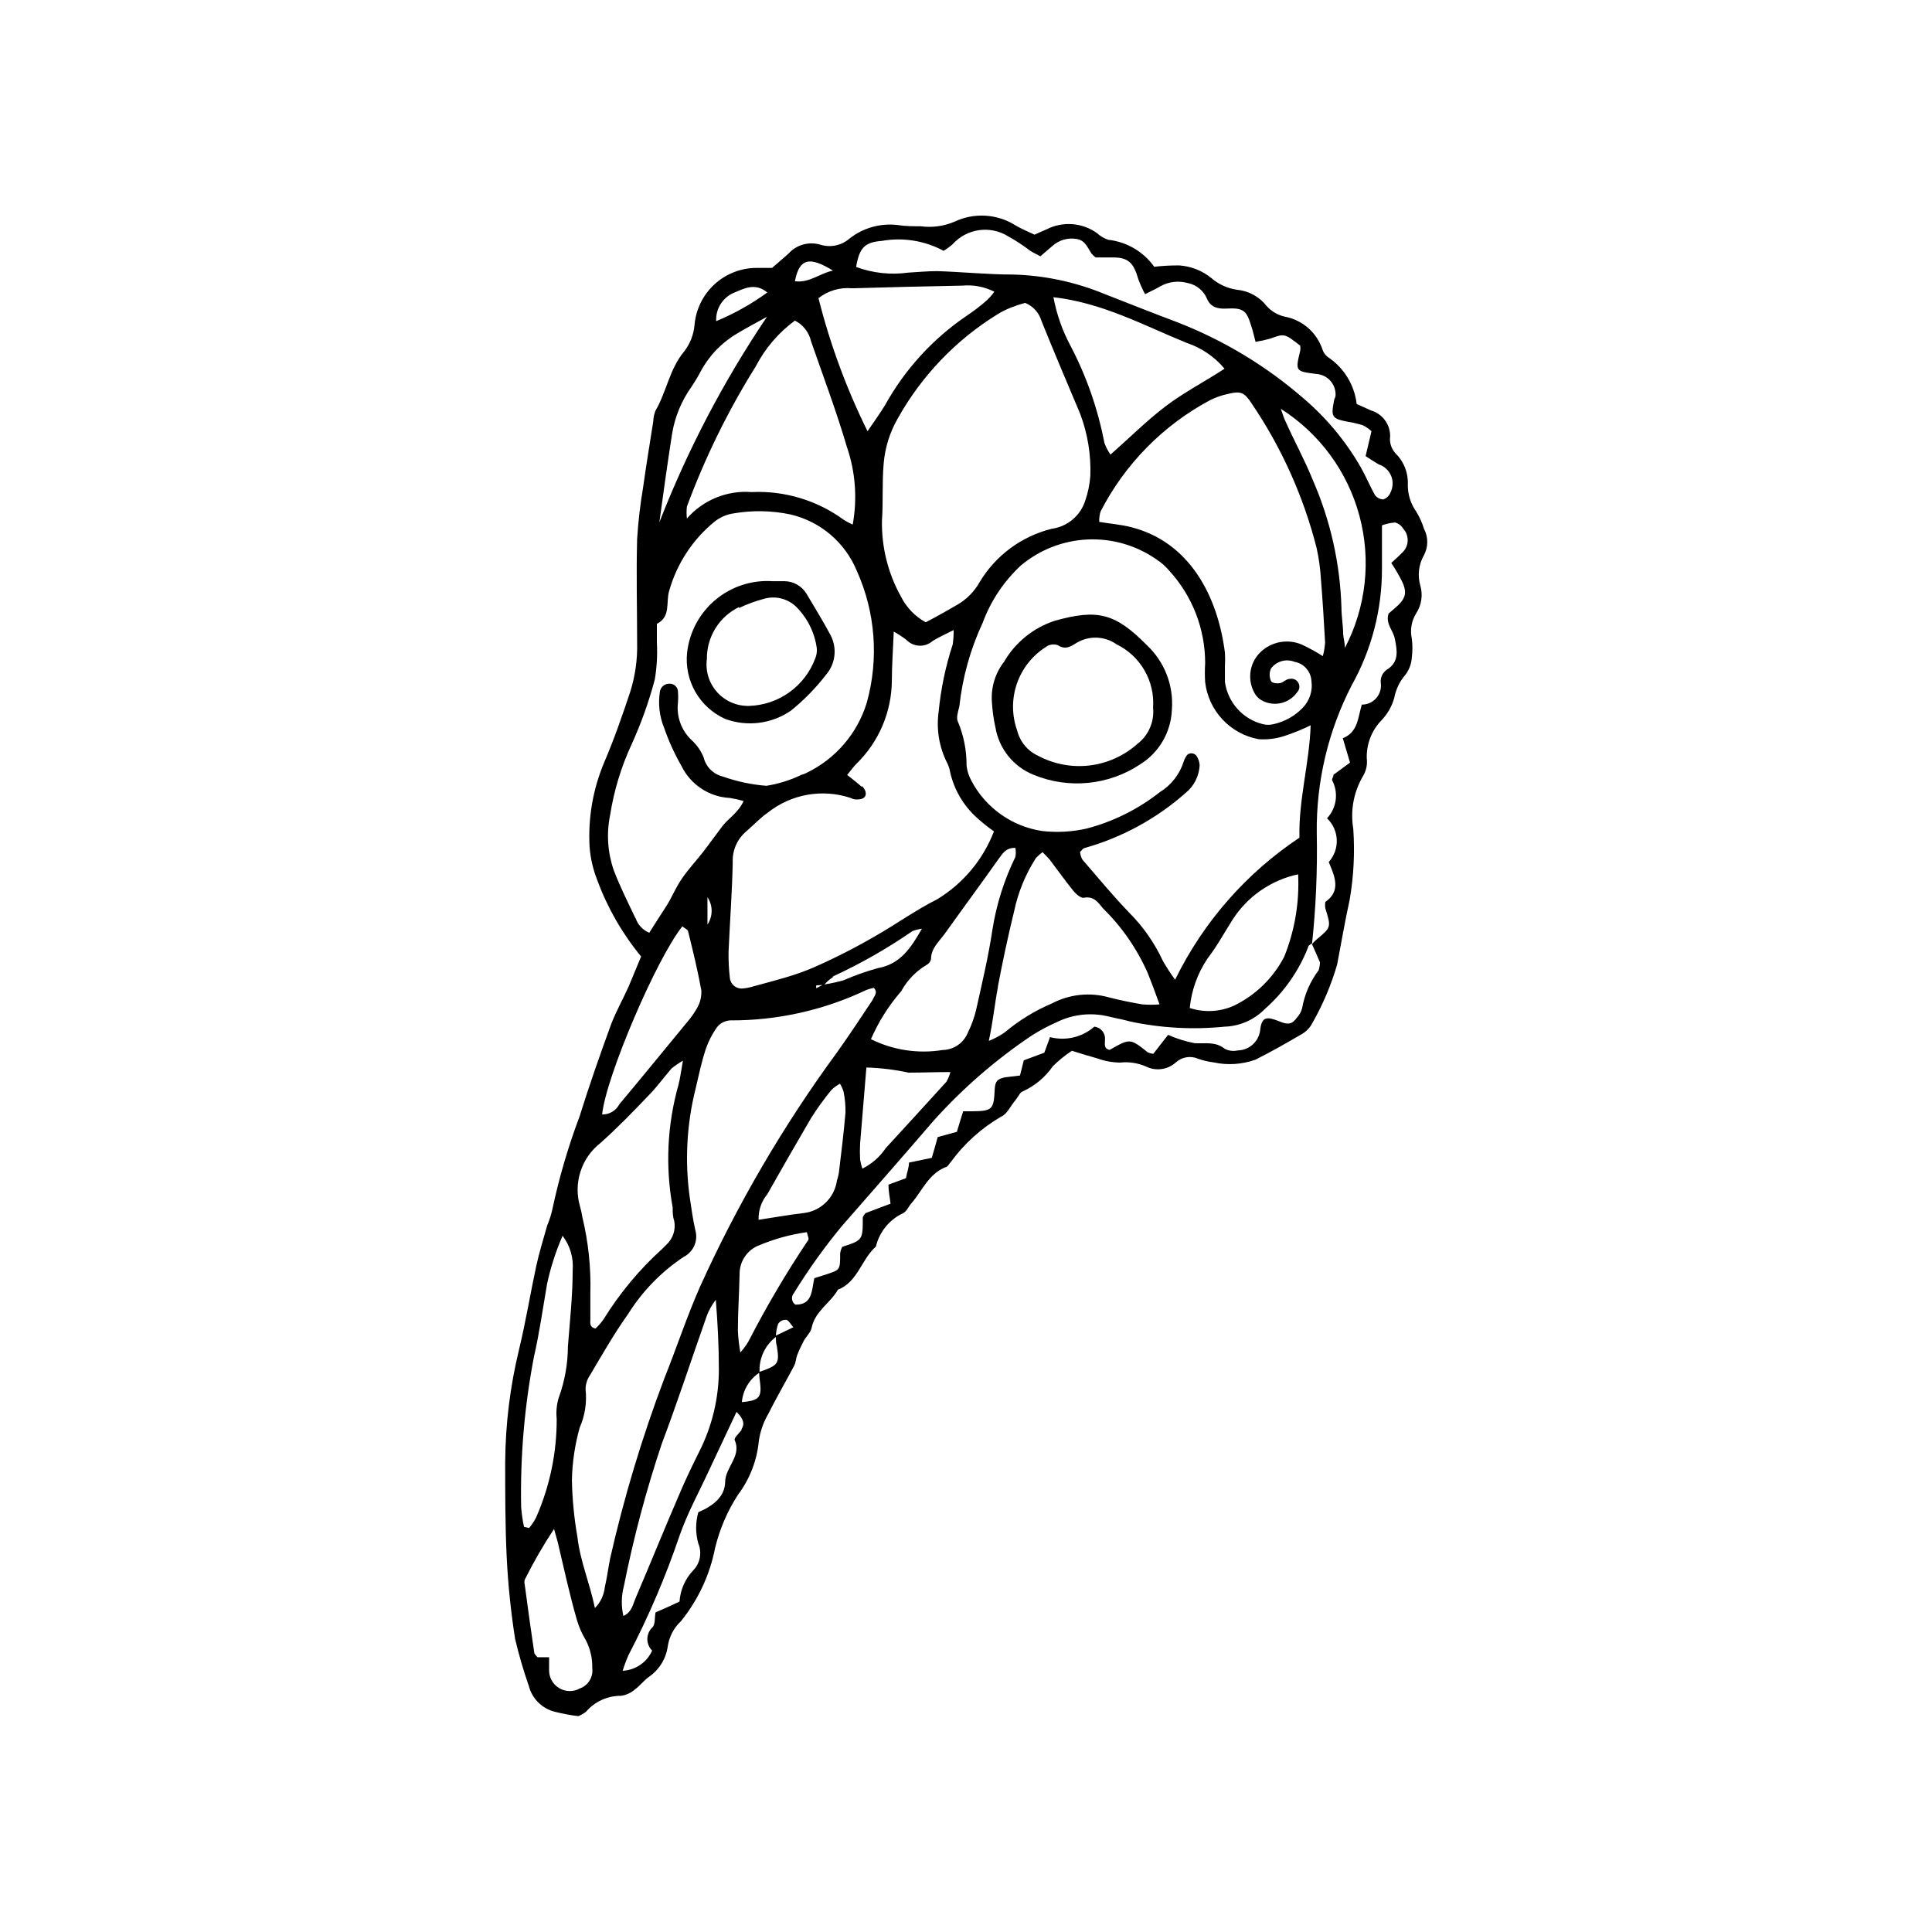 <?xml version="1.0" encoding="UTF-8"?>
<!-- Uploaded to: SVG Repo, www.svgrepo.com, Generator: SVG Repo Mixer Tools -->
<svg fill="#000000" width="800px" height="800px" version="1.1" viewBox="144 144 512 512" xmlns="http://www.w3.org/2000/svg">
 <g>
  <path d="m521.37 284.12c-0.488-1.57-1.164-3.074-2.016-4.484-1.504-2.098-2.297-4.621-2.269-7.203 0.148-3.086-1.023-6.09-3.223-8.262-1.137-1.199-1.672-2.848-1.461-4.484 0.062-3.172-1.996-5.996-5.039-6.902l-3.828-1.715v0.004c-0.578-4.977-3.277-9.461-7.406-12.293-0.793-0.504-1.379-1.273-1.664-2.168-1.508-4.531-5.375-7.875-10.074-8.715-1.832-0.434-3.484-1.418-4.734-2.824-1.906-2.438-4.731-3.984-7.812-4.281-2.535-0.352-4.918-1.438-6.852-3.125-2.398-1.941-5.332-3.102-8.41-3.324-2.242-0.02-4.477 0.098-6.703 0.355-2.859-4.016-7.293-6.617-12.191-7.156-1.105-0.371-2.117-0.973-2.973-1.762-3.914-2.801-9.062-3.191-13.352-1.008l-3.223 1.41c-1.812-0.855-3.527-1.562-5.039-2.469-4.871-3.062-10.973-3.426-16.172-0.957-2.809 1.199-5.891 1.617-8.918 1.207-2.066 0-4.18 0-6.297-0.352-4.488-0.488-8.988 0.797-12.547 3.578-2.16 1.902-5.172 2.516-7.91 1.613-3.004-0.84-6.227 0.098-8.312 2.418-1.359 1.258-2.82 2.418-4.332 3.777h-4.133 0.004c-4.133 0.012-8.109 1.566-11.152 4.363-3.039 2.801-4.922 6.633-5.273 10.75-0.219 2.57-1.184 5.019-2.769 7.055-3.879 4.637-4.637 10.68-7.609 15.719-0.344 0.883-0.531 1.82-0.555 2.769-0.906 5.742-1.863 11.539-2.672 17.332h0.004c-0.785 4.602-1.324 9.246-1.613 13.906-0.25 9.168 0 18.289 0 27.406 0.121 4.457-0.512 8.902-1.863 13.148-2.066 6.195-4.231 12.445-6.801 18.438v0.004c-3.035 7.137-4.379 14.879-3.93 22.621 0.238 3.023 0.938 5.996 2.062 8.816 2.703 7.32 6.621 14.133 11.59 20.152-1.109 2.621-2.066 5.039-3.223 7.758-1.512 3.426-3.375 6.699-4.684 10.078-2.973 8.16-5.844 16.324-8.414 24.586l-0.004-0.004c-3.043 8.086-5.469 16.391-7.254 24.84-0.324 1.379-0.762 2.727-1.312 4.031-1.008 3.578-2.117 7.152-2.922 10.832-1.562 7.305-2.769 14.711-4.535 22.016h0.004c-2.379 9.781-3.613 19.809-3.68 29.875 0 8.465 0 16.879 0.402 25.191 0.359 7.238 1.098 14.453 2.219 21.613 0.988 4.207 2.199 8.363 3.625 12.445 0.875 3.484 3.644 6.18 7.156 6.953 1.973 0.5 3.973 0.871 5.996 1.105 0.719-0.297 1.395-0.684 2.012-1.156 2.332-2.719 5.742-4.266 9.324-4.234 1.363-0.207 2.641-0.801 3.676-1.711 1.309-0.957 2.316-2.316 3.629-3.273v-0.004c2.734-1.859 4.562-4.785 5.035-8.059 0.371-2.59 1.617-4.973 3.527-6.754 4.535-5.617 7.633-12.258 9.02-19.344 1.207-5.008 3.254-9.777 6.047-14.105 3.125-4.133 5.043-9.051 5.539-14.211 0.359-2.559 1.215-5.023 2.519-7.254 2.168-4.332 4.637-8.566 6.902-12.848 0.402-0.805 0.402-1.812 0.754-2.719h0.004c0.496-1.277 1.07-2.519 1.711-3.731 0.656-1.211 1.863-2.266 2.117-3.527 0.906-4.434 5.039-6.602 6.953-10.078 5.289-2.066 6.195-8.012 10.078-11.438l-0.004 0.004c0.93-3.91 3.606-7.18 7.254-8.867 0.957-0.504 1.41-1.812 2.215-2.672 2.82-3.273 4.484-7.656 8.918-9.473 0.605 0 1.008-0.957 1.512-1.461l0.004 0.004c3.547-4.852 8.059-8.914 13.25-11.941 1.562-0.656 2.469-2.719 3.629-4.133 1.16-1.41 1.309-2.266 2.215-2.621v0.004c3.188-1.465 5.918-3.762 7.91-6.648 1.543-1.523 3.231-2.891 5.039-4.082 2.266 0.707 4.484 1.41 6.699 2.016 1.969 0.723 4.047 1.098 6.144 1.109 2.32-0.246 4.664 0.121 6.805 1.055 2.613 1.289 5.75 0.852 7.906-1.105 1.605-1.453 3.914-1.828 5.894-0.957 1.324 0.465 2.691 0.785 4.082 0.957 3.688 0.805 7.527 0.562 11.086-0.707 4.133-2.066 8.211-4.383 12.242-6.75 1.23-0.684 2.231-1.719 2.871-2.973 2.777-4.883 4.977-10.074 6.551-15.469 1.109-5.742 2.066-11.488 3.324-17.18 1.074-6.219 1.395-12.543 0.957-18.84-0.812-4.832 0.117-9.797 2.621-14.008 0.832-1.41 1.168-3.059 0.957-4.684-0.105-3.754 1.312-7.387 3.93-10.078 1.613-1.68 2.777-3.742 3.375-5.996 0.445-2.281 1.488-4.402 3.023-6.144 0.945-1.297 1.504-2.832 1.609-4.434 0.211-1.672 0.211-3.367 0-5.039-0.5-2.301-0.086-4.703 1.16-6.699 1.406-2.16 1.812-4.824 1.109-7.305-0.805-2.723-0.457-5.652 0.957-8.113 1.156-2.191 1.156-4.812 0-7.004zm-143.69-76.277c5.598-0.996 11.367-0.074 16.375 2.621 0.84-0.496 1.633-1.07 2.367-1.711 3.754-4.199 9.98-5.094 14.762-2.117 2.035 1.133 3.988 2.414 5.844 3.828 0.754 0.504 1.613 0.855 2.672 1.461l3.176-2.719h-0.004c1.762-1.598 4.16-2.285 6.5-1.867 2.168 0.352 2.82 2.215 3.828 3.777v0.004c0.336 0.418 0.727 0.789 1.16 1.109h4.637c4.031 0 5.441 1.461 6.648 5.691 0.5 1.387 1.105 2.734 1.812 4.031 1.562-0.805 2.769-1.309 3.93-2.016 2.262-1.301 4.949-1.629 7.457-0.906 2.269 0.465 4.16 2.035 5.039 4.18 0.957 2.215 2.82 2.672 5.039 2.57 4.535-0.25 5.391 0.453 6.602 4.383 0.453 1.309 0.754 2.672 1.211 4.434h-0.004c1.309-0.207 2.602-0.492 3.879-0.855 3.777-1.359 3.777-1.41 7.961 1.863h-0.004c0.074 0.449 0.074 0.91 0 1.359-1.309 5.441-1.309 5.441 4.332 6.144l0.004 0.004c2.945 0.215 5.18 2.742 5.035 5.691 0 0.453-0.352 0.906-0.402 1.359-0.855 4.332-0.555 4.785 3.578 5.594 1.383 0.219 2.746 0.539 4.082 0.957 0.82 0.414 1.586 0.941 2.266 1.562-0.555 2.316-1.008 4.332-1.562 6.602 1.258 0.805 2.367 1.562 3.527 2.215 1.465 0.48 2.644 1.574 3.234 2.996 0.59 1.426 0.531 3.035-0.16 4.41-0.332 0.871-1.035 1.555-1.914 1.863-0.875-0.043-1.684-0.465-2.219-1.16-1.359-2.469-2.418-5.039-3.828-7.508v0.004c-3.965-6.867-9.078-13-15.113-18.137-9.895-8.59-21.195-15.406-33.402-20.152-6.551-2.469-13.047-5.039-19.598-7.609-7.609-3.109-15.719-4.816-23.934-5.039-6.75 0-13.551-0.707-20.152-0.906-2.57 0-5.039 0.25-7.707 0.402-4.641 0.637-9.363 0.121-13.754-1.512 0.855-5.035 2.215-6.547 6.801-6.902zm99.148 120.41v0.004c0.422 0.555 0.953 1.02 1.562 1.359 3.219 1.773 7.258 0.84 9.371-2.168 0.652-0.676 0.781-1.703 0.312-2.519-0.465-0.812-1.414-1.227-2.328-1.008-0.855 0-1.664 0.957-2.519 1.109-0.855 0.152-2.266 0-2.418-0.605-0.453-1.023-0.453-2.195 0-3.223 1.422-1.965 3.996-2.711 6.25-1.812 2.481 0.438 4.336 2.523 4.481 5.035 0.387 2.594-0.453 5.215-2.266 7.106-2.102 2.215-4.824 3.742-7.809 4.383-0.91 0.227-1.863 0.227-2.769 0-5.352-1.316-9.348-5.773-10.078-11.234v-4.18-0.004c0.074-1.172 0.074-2.352 0-3.527-1.914-15.113-9.422-29.32-24.789-33.25-2.672-0.707-5.492-0.906-8.516-1.41h0.004c-0.051-0.938 0.07-1.875 0.352-2.769 6.457-12.574 16.598-22.875 29.07-29.523 1.473-0.727 3.031-1.266 4.637-1.613 3.477-0.855 4.383-0.453 6.398 2.621h-0.004c7.867 11.629 13.664 24.531 17.133 38.137 0.609 2.734 0.996 5.516 1.156 8.312 0.453 5.594 0.805 11.234 1.109 16.828-0.098 1.207-0.297 2.406-0.605 3.578-1.766-1.121-3.598-2.133-5.492-3.023-3.758-1.648-8.145-0.852-11.082 2.016-3.074 3.023-3.559 7.805-1.16 11.387zm-21.41 75.371c-1.195-1.609-2.289-3.293-3.273-5.039-2.172-4.672-5.141-8.934-8.77-12.594-4.383-4.535-8.414-9.422-12.543-14.207-0.336-0.625-0.539-1.309-0.605-2.016 0.453-0.402 0.754-0.906 1.109-1.008 9.961-2.785 19.16-7.797 26.902-14.66 2.203-1.805 3.539-4.461 3.68-7.305-0.055-0.902-0.352-1.773-0.859-2.519-0.285-0.355-0.699-0.582-1.156-0.629-0.453-0.047-0.906 0.09-1.262 0.375-0.426 0.543-0.75 1.16-0.957 1.816-1.066 3.379-3.324 6.262-6.348 8.109-5.719 4.504-12.305 7.781-19.344 9.625-3.883 0.883-7.887 1.105-11.84 0.652-8.016-1.215-14.973-6.172-18.742-13.348-0.676-1.234-1.102-2.586-1.262-3.981 0.031-3.977-0.742-7.918-2.266-11.59-0.555-0.957 0-2.719 0.352-4.082 0.832-7.695 2.926-15.199 6.199-22.215 2.129-5.758 5.582-10.934 10.074-15.117 4.965-4.18 11.164-6.613 17.645-6.922 6.484-0.312 12.887 1.52 18.227 5.211 1.367 0.883 2.59 1.969 3.629 3.223 6.035 6.668 9.375 15.344 9.371 24.336-0.105 1.676-0.105 3.359 0 5.039 0.434 3.699 2.043 7.164 4.59 9.887 2.547 2.719 5.902 4.551 9.566 5.227 2.316 0.164 4.644-0.129 6.852-0.855 2.383-0.777 4.703-1.719 6.953-2.824-0.352 10.078-3.223 19.75-2.973 29.773v0.004c-14.125 9.402-25.496 22.391-32.949 37.633zm32.598-27.961c0.363 7.469-0.891 14.93-3.68 21.867-2.93 5.66-7.613 10.219-13.352 12.996-3.684 1.645-7.852 1.859-11.688 0.605 0.457-4.711 2.086-9.23 4.734-13.148 2.418-3.125 4.332-6.648 6.5-10.078 3.981-6.32 10.367-10.742 17.684-12.242zm-94.215 46.602c-6.477 1.047-13.113 0.043-18.992-2.871 2.004-4.617 4.703-8.898 8.012-12.695 1.578-2.898 3.91-5.316 6.75-7.004 0.598-0.297 1.027-0.855 1.156-1.512 0-2.871 2.117-4.637 3.578-6.648 4.785-6.699 9.672-13.301 14.508-20.152 0.957-1.258 1.812-2.769 4.281-2.672h0.004c0.129 0.785 0.129 1.586 0 2.367-2.984 6.094-5.039 12.598-6.098 19.297-1.059 7.152-2.769 14.258-4.332 21.312-0.496 2.055-1.223 4.051-2.164 5.945-1.098 2.754-3.738 4.582-6.703 4.633zm2.066 5.844c-0.238 0.902-0.594 1.766-1.059 2.57-5.34 5.879-10.699 11.738-16.07 17.582-1.562 2.32-3.695 4.195-6.199 5.441-0.277-0.781-0.48-1.594-0.602-2.418-0.078-1.41-0.078-2.82 0-4.231 0.555-6.699 1.109-13.402 1.664-20.152h-0.004c3.762 0.109 7.508 0.562 11.188 1.359 3.523 0 7.051-0.152 11.082-0.152zm-23.477-75.57c-1.16-1.059-2.418-2.016-3.879-3.176 1.008-1.211 1.664-2.168 2.469-2.973v0.004c5.945-5.809 9.32-13.754 9.371-22.066 0-3.93 0.301-7.859 0.504-12.949 1.152 0.645 2.266 1.371 3.324 2.164 1.871 1.977 4.969 2.109 7.004 0.305 1.562-0.957 3.223-1.715 5.543-2.871h-0.004c0.02 1.281-0.066 2.559-0.25 3.828-1.898 5.805-3.148 11.805-3.731 17.887-0.633 4.586 0.141 9.262 2.219 13.398 0.418 0.824 0.707 1.707 0.855 2.621 1.062 4.602 3.504 8.77 7.004 11.941 1.453 1.312 2.984 2.539 4.586 3.676-2.894 7.523-8.215 13.871-15.117 18.035-5.644 2.82-10.781 6.551-16.273 9.672v0.004c-5.281 3.07-10.73 5.848-16.32 8.312-5.039 2.215-10.68 3.578-16.02 5.039h-0.004c-0.883 0.281-1.797 0.465-2.719 0.555-0.832 0.113-1.672-0.113-2.336-0.625-0.66-0.508-1.09-1.266-1.191-2.098-0.27-2.324-0.387-4.664-0.352-7.004 0.352-7.961 0.957-15.922 1.109-23.832l-0.004 0.004c-0.105-3.07 1.195-6.019 3.527-8.012 1.965-1.664 3.727-3.629 5.793-5.039 6.184-4.91 14.426-6.367 21.918-3.879 0.406 0.219 0.852 0.355 1.309 0.402 0.906 0 2.016 0 2.519-0.805 0.504-0.805 0-2.016-0.855-2.769zm57.836-98.949c2.004 5.273 2.93 10.891 2.723 16.527-0.168 2.301-0.645 4.574-1.414 6.75-1.312 3.883-4.707 6.691-8.766 7.254-8.039 1.977-14.957 7.094-19.195 14.207-1.398 2.473-3.434 4.523-5.894 5.945-2.621 1.512-5.039 2.922-8.363 4.637-2.816-1.555-5.102-3.926-6.547-6.801-3.43-6.156-5.168-13.109-5.039-20.152 0.352-5.039 0-10.078 0.453-15.113v-0.004c0.352-4.203 1.625-8.281 3.727-11.938 6.297-11.277 15.367-20.766 26.352-27.559 1.18-0.742 2.426-1.367 3.727-1.863 1.199-0.48 2.43-0.883 3.68-1.211 2.106 0.844 3.703 2.609 4.332 4.785 3.273 8.113 6.75 16.273 10.227 24.535zm-7.055-30.832c13.098 1.512 23.98 7.508 35.266 12.09l0.004 0.004c3.926 1.305 7.414 3.676 10.074 6.852-5.039 3.324-10.832 6.297-15.77 10.078-4.938 3.777-9.422 8.262-14.461 12.695l0.004-0.004c-0.676-0.965-1.219-2.016-1.613-3.121-1.719-8.957-4.738-17.617-8.969-25.695-2.168-4.039-3.695-8.391-4.535-12.898zm-61.211 182.28-1.664 0.855v-0.754zm2.769-2.266c7.371-3.398 14.434-7.426 21.109-12.043 0.801-0.289 1.629-0.492 2.469-0.602-2.871 5.039-5.691 9.371-11.637 10.43v-0.004c-3.109 0.867-6.156 1.945-9.117 3.227-1.656 0.465-3.34 0.836-5.039 1.109 0.629-0.754 1.379-1.402 2.215-1.914zm43.73 2.621c1.258-6.648 2.672-13.25 4.281-19.852h0.004c1.043-5.035 3.008-9.836 5.793-14.156 0.531-0.578 1.125-1.102 1.762-1.562 0.656 0.707 1.309 1.309 1.863 1.965 2.117 2.769 4.133 5.644 6.348 8.363 0.656 0.805 1.965 1.914 2.719 1.762 2.672-0.504 3.777 1.258 5.039 2.769l0.004 0.004c5.016 4.922 9.051 10.75 11.891 17.18 1.008 2.57 1.965 5.039 3.125 8.312h-0.004c-1.508 0.117-3.023 0.117-4.531 0-2.973-0.504-5.945-1.109-8.867-1.863-5.059-1.418-10.469-0.844-15.117 1.609-4.523 1.914-8.734 4.496-12.492 7.66-1.316 0.918-2.738 1.68-4.234 2.266 1.109-5.086 1.562-9.773 2.418-14.258zm83.434-134.21c-2.168-5.391-5.039-10.578-7.356-15.82-0.301-0.605-0.453-1.258-1.109-3.023 10.262 6.512 17.699 16.641 20.844 28.379 3.144 11.738 1.766 24.23-3.867 35 0-1.613-0.402-2.621-0.453-3.68 0-2.316-0.453-4.637-0.453-6.953v0.004c-0.336-11.688-2.918-23.199-7.606-33.906zm-122.12-50.785c9.773-0.301 19.547-0.504 29.32-0.707 2.902-0.262 5.816 0.297 8.414 1.613-0.582 0.816-1.238 1.574-1.965 2.266-1.746 1.539-3.598 2.953-5.539 4.234-8.891 6.082-16.242 14.156-21.465 23.578-1.41 2.316-3.023 4.535-4.637 6.902h0.004c-5.574-11.262-9.93-23.082-13-35.266 2.512-1.977 5.688-2.914 8.867-2.621zm-5.039-4.684c-3.375 0.656-6.195 3.324-10.078 2.82 1.16-5.945 3.731-6.754 10.078-2.824zm-10.078 13.25h0.004c2.176 1.098 3.746 3.113 4.281 5.488 3.223 9.27 6.699 18.488 9.473 27.91v0.004c2.289 6.633 2.828 13.75 1.562 20.656-0.82-0.363-1.613-0.781-2.367-1.262-7.051-5.164-15.656-7.762-24.387-7.356-6.512-0.512-12.883 2.082-17.18 7.004-0.125-1.055-0.125-2.121 0-3.176 4.801-12.965 10.91-25.406 18.238-37.129 2.484-4.789 6.035-8.941 10.379-12.141zm-15.973-7.457c2.621-1.109 5.492-2.621 8.664 0h0.008c-4.207 3.051-8.758 5.606-13.555 7.606-0.184-3.324 1.785-6.394 4.887-7.606zm-16.57 37.434c0.73-4.426 2.453-8.629 5.039-12.293 0.914-1.348 1.758-2.742 2.519-4.184 2.227-4.191 5.574-7.68 9.672-10.074 2.117-1.309 4.383-2.469 7.91-4.434-11.492 17.043-21.055 35.309-28.516 54.461 1.059-7.859 2.168-15.719 3.375-23.477zm-9.672 128.47c-2.016-4.231-4.133-8.465-5.793-12.797v-0.004c-1.625-4.695-1.957-9.742-0.961-14.609 1.02-6.481 2.934-12.789 5.695-18.742 2.523-5.543 4.582-11.293 6.144-17.18 0.543-3.211 0.727-6.473 0.555-9.723v-5.039c3.727-1.863 2.367-5.594 3.223-8.613h0.004c2.016-7.269 6.242-13.73 12.09-18.492 1.461-1.148 3.199-1.898 5.039-2.164 5.012-0.855 10.141-0.754 15.113 0.301 7.875 1.859 14.379 7.387 17.484 14.863 4.969 10.996 5.914 23.391 2.668 35.016-2.488 8.156-8.281 14.898-15.969 18.59-0.418 0.219-0.855 0.387-1.312 0.504-2.945 1.426-6.086 2.41-9.32 2.922-3.953-0.309-7.852-1.141-11.586-2.469-2.488-0.605-4.434-2.551-5.039-5.039-0.688-1.727-1.758-3.273-3.125-4.535-2.777-2.57-4.144-6.32-3.676-10.074 0.074-0.941 0.074-1.883 0-2.824-0.012-0.59-0.27-1.152-0.707-1.555-0.438-0.398-1.02-0.602-1.609-0.559-1.223-0.016-2.269 0.859-2.469 2.066-0.523 3.246-0.137 6.574 1.105 9.621 1.207 3.496 2.742 6.871 4.586 10.078 1.18 2.438 2.996 4.519 5.258 6.016 2.258 1.5 4.883 2.359 7.59 2.496 1.223 0.195 2.434 0.465 3.629 0.809-1.41 3.125-3.981 4.535-5.644 6.699-1.664 2.168-3.324 4.535-5.039 6.75s-3.981 4.637-5.691 7.152c-1.715 2.519-2.672 5.039-4.133 7.305s-3.023 4.684-4.484 7.004v0.004c-1.715-0.703-3.043-2.121-3.625-3.883zm19.043 1.715v-7.359c1.477 2.191 1.477 5.059 0 7.254zm-6.602 0.402c0.504 0.453 1.309 0.754 1.461 1.258 1.258 5.039 2.57 10.43 3.527 15.719v-0.004c0.066 1.602-0.316 3.191-1.105 4.586-0.805 1.422-1.75 2.754-2.824 3.981-5.945 7.203-11.84 14.461-17.836 21.613h0.004c-0.891 1.672-2.644 2.703-4.535 2.672 0.957-9.875 14.406-41.363 21.309-49.93zm-21.762 57.379c4.535-4.031 8.766-8.414 12.949-12.797 2.117-2.168 3.879-4.637 5.894-6.953h-0.004c0.953-0.766 1.965-1.457 3.023-2.062-0.504 2.769-0.707 4.586-1.16 6.297h0.004c-3.008 10.602-3.543 21.754-1.562 32.594 0 1.16 0 2.367 0.402 3.527 0.469 2.332-0.316 4.738-2.066 6.348-0.352 0.301-0.656 0.707-1.008 1.008-6.086 5.488-11.363 11.816-15.668 18.793-0.625 0.875-1.332 1.684-2.117 2.418-1.664-0.402-1.359-1.512-1.359-2.367v-7.004c0.184-6.781-0.527-13.555-2.117-20.152-0.145-0.934-0.348-1.859-0.602-2.769-0.902-3.031-0.871-6.262 0.09-9.27 0.961-3.012 2.809-5.664 5.301-7.609zm-21.012 96.48c-0.262-13.332 0.871-26.652 3.379-39.75 1.461-6.348 2.367-12.898 3.477-19.297h-0.004c0.941-4.41 2.324-8.715 4.133-12.848 1.984 2.609 2.934 5.856 2.672 9.121 0 6.801-0.754 13.551-1.258 20.152h-0.004c-0.016 4.691-0.852 9.348-2.469 13.754-0.523 1.777-0.695 3.644-0.504 5.492 0.027 8.98-1.824 17.871-5.441 26.094-0.512 1.008-1.137 1.957-1.863 2.824l-1.359-0.301v-0.004c-0.375-1.727-0.625-3.477-0.758-5.238zm15.57 48.062c-1.738 0.973-3.867 0.926-5.562-0.121-1.691-1.047-2.688-2.926-2.602-4.918v-3.223h-3.074c-0.352-0.453-0.805-0.805-0.855-1.211-0.906-5.996-1.715-11.992-2.519-17.984-0.129-0.445-0.129-0.914 0-1.359 2.312-4.641 4.902-9.133 7.762-13.453 0.555 2.016 0.805 2.82 1.008 3.629 1.613 6.801 3.074 13.652 5.039 20.453h-0.004c0.551 1.895 1.348 3.707 2.371 5.391 1.191 2.285 1.781 4.832 1.711 7.406 0.309 2.344-1.055 4.586-3.273 5.391zm6.598-26.801c-0.223 2.074-1.145 4.012-2.617 5.492-1.41-6.75-3.93-12.496-4.637-18.844-0.879-4.992-1.367-10.047-1.461-15.113 0.105-4.688 0.797-9.344 2.066-13.855 1.391-3.164 1.93-6.641 1.562-10.078-0.023-1.387 0.402-2.746 1.207-3.879 3.223-5.441 6.348-10.934 10.078-16.172 3.773-6.027 8.789-11.18 14.711-15.113 2.606-1.316 3.898-4.305 3.074-7.106-0.605-2.719-1.008-5.492-1.41-8.262h-0.004c-1.41-9.762-0.895-19.707 1.512-29.27 0.805-3.426 1.512-6.852 2.57-10.078 0.715-2.215 1.766-4.305 3.125-6.195 0.875-1.086 2.184-1.73 3.574-1.766 12.445 0.043 24.738-2.711 35.973-8.059 0.641-0.238 1.297-0.426 1.965-0.555 1.258 1.258 0 2.266-0.301 3.176-3.125 4.684-6.195 9.371-9.473 13.957v-0.004c-14.227 19.41-26.398 40.246-36.324 62.172-3.477 7.91-6.195 16.172-9.422 24.234v-0.004c-5.887 15.551-10.684 31.496-14.359 47.711-0.504 2.519-0.805 5.039-1.41 7.609zm52.5-99.152c-3.879 0.453-7.707 1.16-11.738 1.762l-0.004 0.004c-0.09-2.477 0.738-4.898 2.32-6.801 3.777-6.699 7.609-13.352 11.586-20.152 1.633-2.574 3.414-5.047 5.34-7.406 0.691-0.676 1.473-1.25 2.32-1.715 0.398 0.668 0.719 1.375 0.957 2.117 0.367 1.824 0.535 3.68 0.504 5.543-0.453 5.34-1.109 10.68-1.762 16.02h-0.004c-0.113 0.684-0.281 1.359-0.504 2.016-0.652 4.609-4.383 8.172-9.016 8.613zm1.461 7.055c-5.828 8.684-11.145 17.703-15.922 27.004-0.621 1.02-1.328 1.98-2.117 2.871-0.332-1.883-0.551-3.781-0.652-5.691 0-5.039 0.352-10.078 0.453-15.113-0.02-3.133 1.762-5.996 4.582-7.356 4.231-1.836 8.688-3.09 13.25-3.731 0.254 1.109 0.555 1.664 0.406 1.914zm-23.73 34.258c0.016 7.711-1.816 15.312-5.34 22.168-1.762 3.527-3.477 7.106-5.039 10.781-3.981 9.219-7.758 18.539-11.688 27.762-0.707 1.613-0.957 3.68-3.223 4.734h-0.004c-0.605-2.57-0.57-5.254 0.102-7.809 2.555-12.828 5.918-25.484 10.078-37.887 4.133-10.934 7.758-22.066 11.637-33.051 0.582-1.824 1.488-3.527 2.668-5.035 0.504 6.348 0.809 12.293 0.809 18.336zm6.098 16.02c-0.656 0.957-2.117 2.215-1.914 2.769 1.914 4.332-2.469 7.152-2.519 11.133-0.051 3.981-3.375 6.449-7.106 8.012v0.004c-0.777 2.719-0.777 5.598 0 8.312 1.023 2.453 0.465 5.277-1.41 7.156-2.102 2.242-3.367 5.144-3.578 8.211l-3.125 1.461-3.223 1.41c-0.301 1.461 0 3.223-0.906 4.031-0.816 0.805-1.273 1.902-1.273 3.047 0 1.148 0.457 2.246 1.273 3.051-1.387 3.109-4.406 5.176-7.809 5.34 0.434-1.426 0.953-2.824 1.562-4.184 5.277-10.121 9.777-20.629 13.449-31.438 2.117-6.144 5.34-11.941 8.062-17.887l7.106-15.113c2.012 2.066 2.164 3.328 1.258 4.688zm0-7.254-0.004 0.004c0.27-3.152 1.957-6.008 4.586-7.762 0 1.258 0.301 2.57 0.352 3.879 0.102 2.875-0.957 3.527-4.984 3.883zm4.684-8.012v0.004c-0.164-3.613 1.457-7.078 4.332-9.27 0 0.805 0 1.613 0.25 2.418 0.707 4.633 0.508 5.086-4.633 6.852zm4.332-9.621c0.047-1.062 0.25-2.117 0.605-3.121 0.449-0.699 1.238-1.102 2.066-1.059 0.656 0 1.16 1.109 1.965 1.965zm143.84-96.832c-2.242 2.965-3.742 6.418-4.387 10.078-0.238 0.922-0.707 1.77-1.359 2.469-1.258 1.762-2.316 2.016-4.684 1.008-3.375-1.359-4.586-1.16-5.039 2.016-0.211 3.168-2.82 5.644-5.996 5.691-1.137 0.262-2.332 0.117-3.375-0.402-2.519-2.016-5.039-1.359-8.012-1.512-2.426-0.465-4.793-1.207-7.051-2.215l-3.93 5.039v-0.004c-0.504-0.059-1-0.195-1.461-0.402-4.684-3.727-4.684-3.727-10.078-0.656-1.715-0.301-1.211-1.664-1.258-2.719 0.145-1.719-1.105-3.242-2.824-3.426-3.211 2.809-7.606 3.848-11.738 2.769l-1.512 4.133-5.441 2.016-1.008 4.031-3.777 0.453c-2.168 0.352-2.82 1.109-2.922 3.176-0.25 5.391-0.605 5.793-5.945 5.844h-2.418c-0.504 1.664-1.059 3.375-1.664 5.441l-5.086 1.406c-0.453 1.715-0.957 3.426-1.562 5.492l-6.047 1.262c0 1.359-0.555 2.672-0.805 4.133l-4.637 1.715c0 1.715 0.352 3.223 0.555 5.039l-6.648 2.512c-0.25 0.402-0.707 0.805-0.707 1.211 0 5.945 0 5.945-5.441 7.707-0.289 0.551-0.477 1.148-0.555 1.766 0 4.332 0 4.332-3.527 5.492l-3.324 1.059c-0.707 3.223-0.453 7.106-5.039 7.004l0.004-0.004c-0.484-0.34-0.801-0.867-0.871-1.457-0.066-0.586 0.121-1.176 0.516-1.617 3.797-6.184 8.023-12.09 12.648-17.684 8.16-9.32 16.324-18.641 24.434-28.062 7.676-8.523 16.371-16.07 25.895-22.469 2.176-1.375 4.449-2.59 6.801-3.629 4.262-2.062 9.113-2.562 13.707-1.41 1.812 0.453 3.68 0.754 5.441 1.258l-0.004 0.004c8.273 1.781 16.773 2.258 25.191 1.41 4.031-0.125 7.859-1.805 10.684-4.688 5.086-4.477 9.023-10.109 11.484-16.422 0-0.402 0.605-0.656 0.906-0.957 0.754 1.613 1.461 3.273 2.215 5.039h0.004c-0.035 0.699-0.152 1.391-0.352 2.062zm22.418-110.94c-0.957 1.008-1.965 1.914-3.176 3.023 1.09 1.609 2.062 3.293 2.922 5.039 1.41 3.023 0.805 4.637-2.168 7.106l-1.461 1.258c-0.906 2.719 1.258 4.484 1.664 6.75 0.605 3.074 1.16 6.098-2.117 8.113l0.004-0.004c-1.191 0.801-1.816 2.211-1.613 3.629 0.176 1.438-0.277 2.879-1.242 3.961-0.965 1.078-2.348 1.691-3.797 1.684-1.059 3.426-0.957 7.254-5.039 8.918 0.656 2.266 1.258 4.231 1.914 6.449l-4.383 3.223c0 0.605-0.504 1.16-0.352 1.461 1.742 3.305 1.195 7.348-1.359 10.074 3.266 3.102 3.465 8.242 0.453 11.59 1.613 3.828 3.324 7.656-0.906 10.578-0.082 0.551-0.082 1.113 0 1.664 1.562 5.039 1.562 5.039-2.215 8.211h-0.004c-0.484 0.387-0.922 0.824-1.309 1.309 1.043-9.785 1.461-19.629 1.262-29.473-0.16-13.609 3.023-27.051 9.27-39.145 5.262-9.422 8.02-20.039 8.008-30.832v-11.539c1.121-0.402 2.289-0.656 3.477-0.754 0.91 0.254 1.688 0.852 2.168 1.66 1.562 1.715 1.562 4.336 0 6.047z"/>
  <path d="m423.53 308.51c-5.672 1.848-10.461 5.723-13.453 10.883-2.324 2.996-3.473 6.742-3.223 10.527 0.133 2.324 0.453 4.633 0.957 6.902 0.965 5.629 4.777 10.359 10.074 12.496 9.273 3.832 19.844 2.812 28.215-2.723 5.074-3.137 8.246-8.598 8.465-14.559 0.484-6.406-1.961-12.688-6.652-17.078-8.363-8.465-13.047-9.625-24.383-6.449zm21.812 32.695c-3.523 3.121-7.914 5.09-12.586 5.648-4.672 0.559-9.402-0.324-13.559-2.523-2.816-1.266-4.898-3.754-5.644-6.75-1.426-4.004-1.453-8.375-0.07-12.391 1.383-4.019 4.09-7.449 7.68-9.727 0.895-0.668 2.062-0.855 3.121-0.504 2.016 1.309 3.375 0.453 5.039-0.605 3.297-1.965 7.441-1.809 10.578 0.402 3.106 1.512 5.684 3.914 7.41 6.906 1.723 2.988 2.512 6.43 2.266 9.871 0.383 3.742-1.223 7.414-4.234 9.672z"/>
  <path d="m336.12 334.5c5.832 2.168 12.355 1.359 17.48-2.168 3.449-2.785 6.559-5.961 9.27-9.469 2.562-2.934 3.043-7.148 1.211-10.582-1.965-3.727-4.231-7.305-6.348-10.934-1.242-2.047-3.453-3.305-5.848-3.324h-3.176 0.004c-5.477-0.359-10.879 1.402-15.09 4.922-4.211 3.516-6.91 8.52-7.531 13.973-0.391 3.609 0.371 7.254 2.168 10.41 1.801 3.156 4.551 5.668 7.859 7.172zm3.727-29.371c2.102-1.016 4.293-1.824 6.551-2.418 2.992-0.895 6.238-0.129 8.512 2.012 3.016 2.965 4.965 6.848 5.543 11.035 0.09 0.926-0.047 1.859-0.402 2.719-1.344 3.613-3.734 6.742-6.867 8.984-3.133 2.246-6.863 3.504-10.715 3.613-3.211 0.07-6.293-1.266-8.434-3.656-2.144-2.394-3.129-5.606-2.703-8.789-0.027-2.863 0.758-5.676 2.262-8.113 1.508-2.434 3.676-4.391 6.254-5.641z"/>
 </g>
</svg>